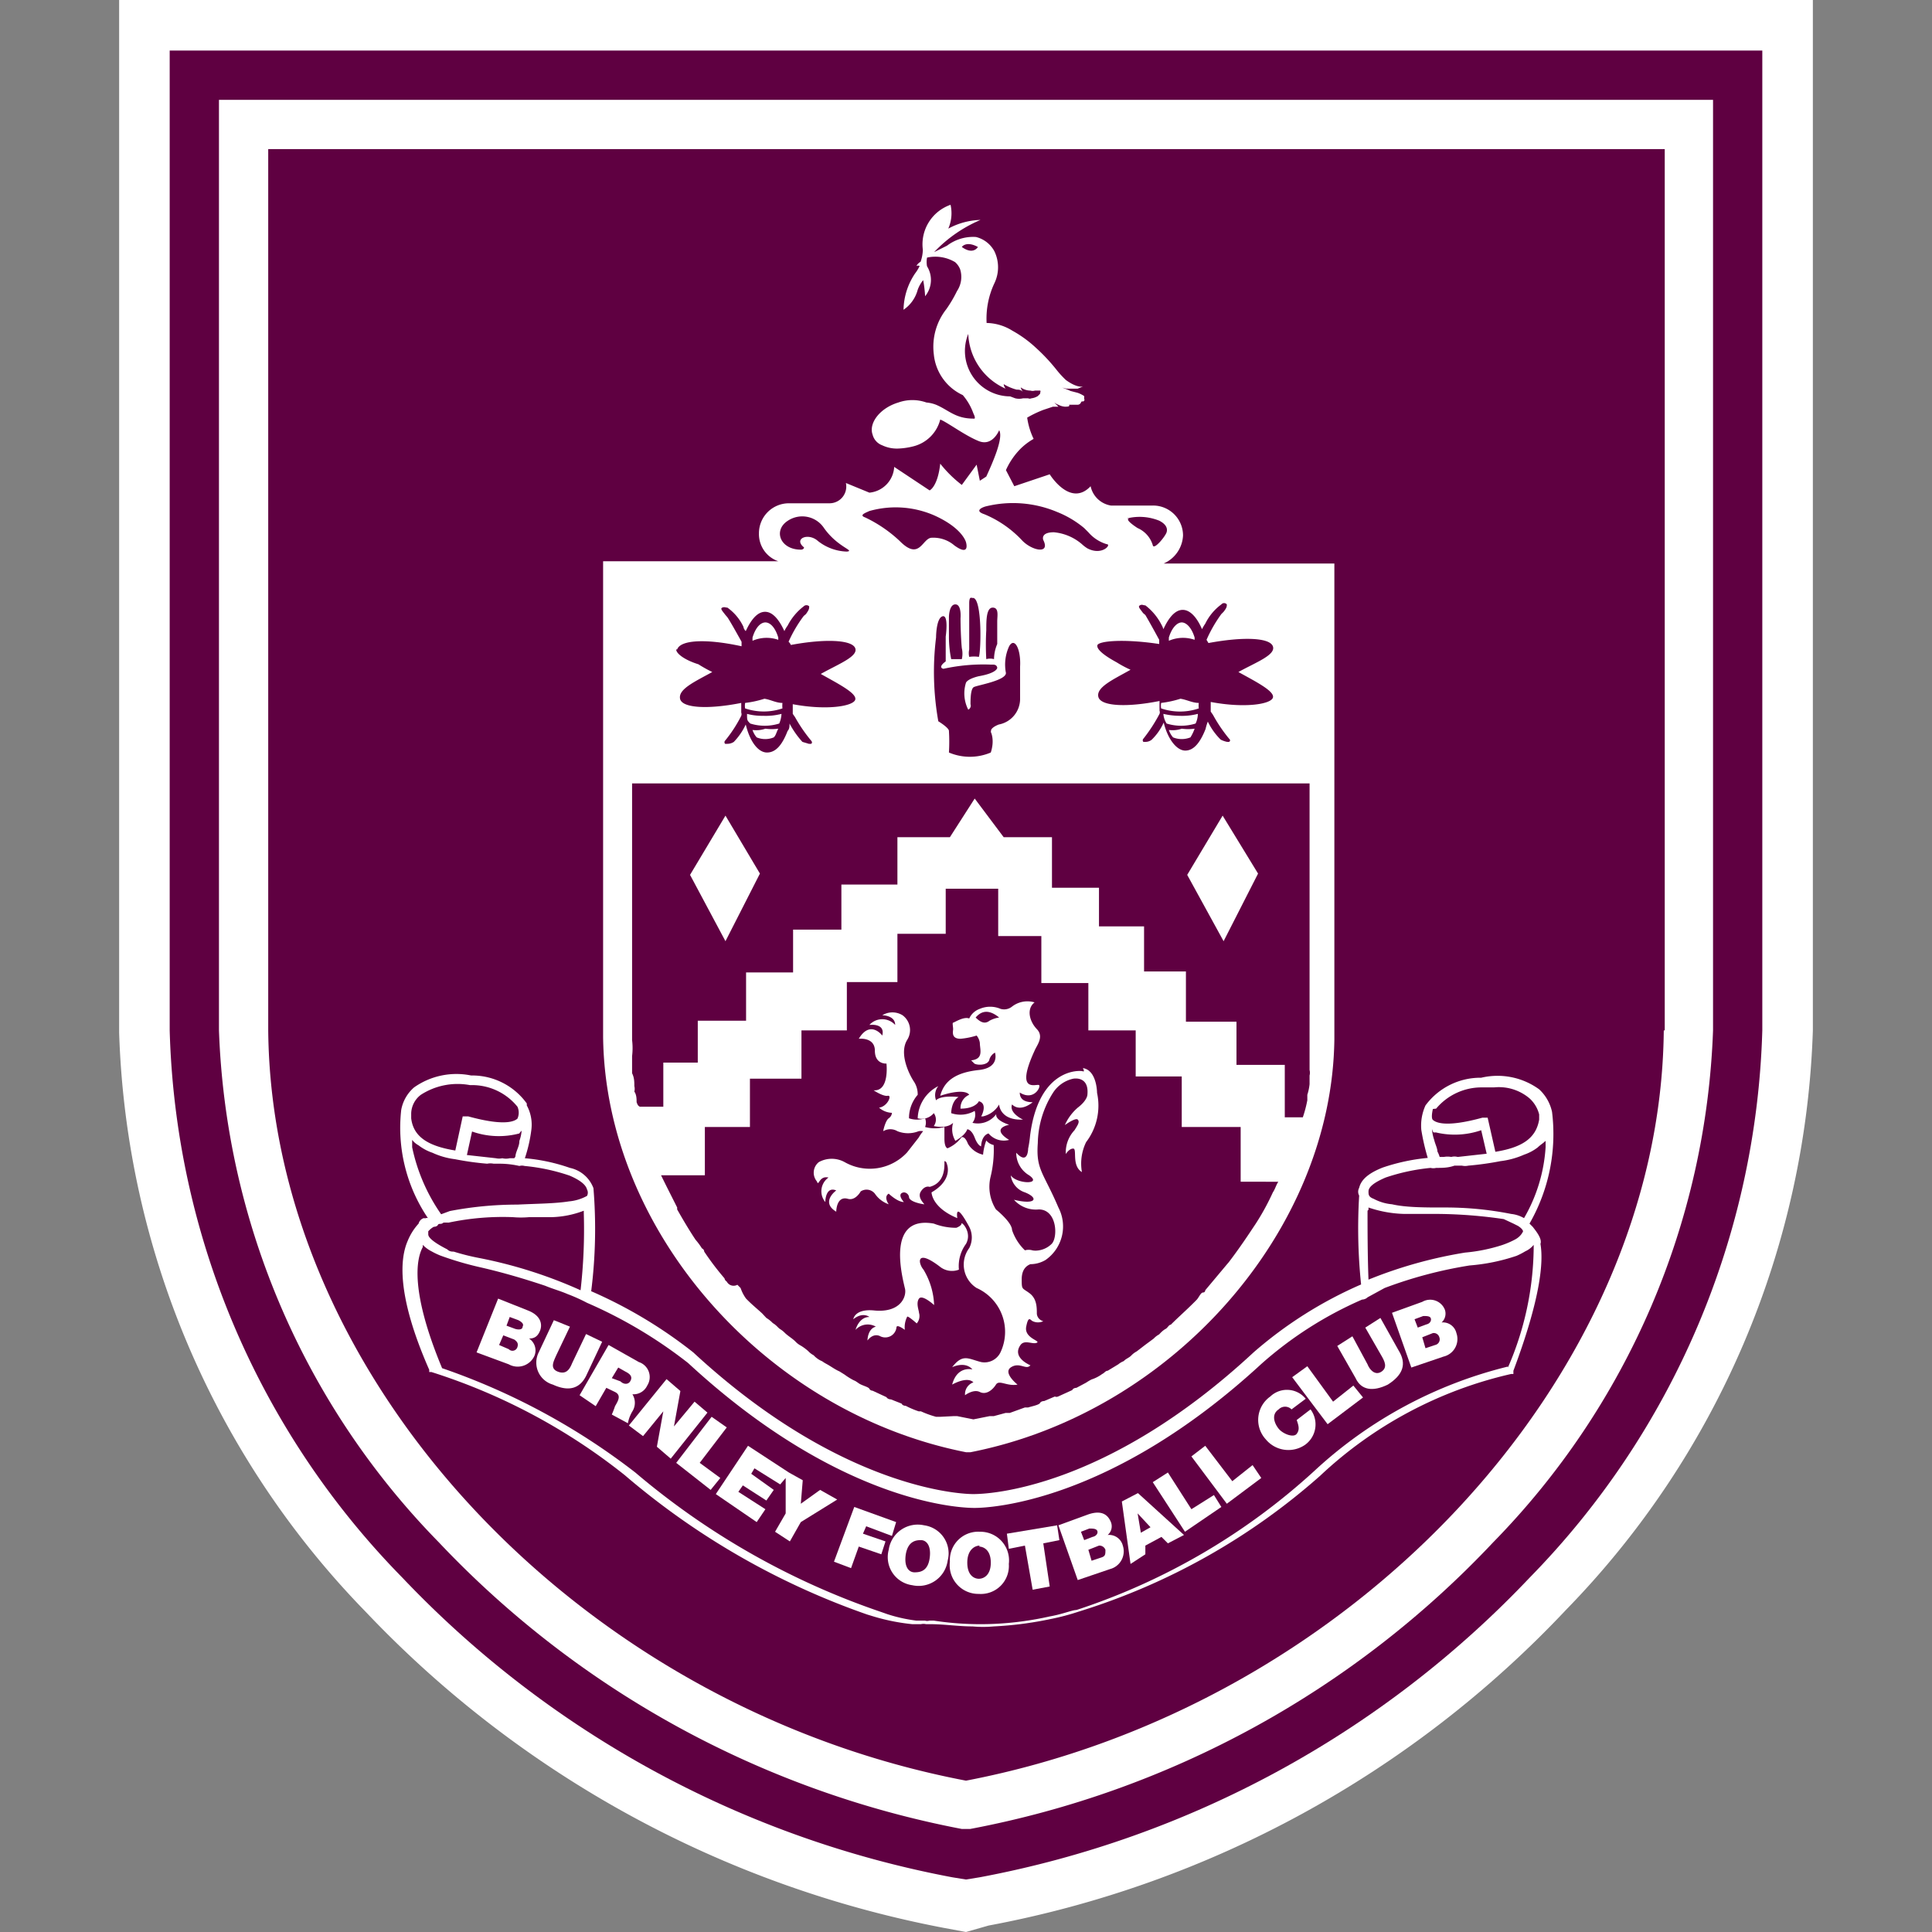 <?xml version="1.0" encoding="iso-8859-1"?>
<svg xmlns="http://www.w3.org/2000/svg" width="60" height="60" viewBox="0 0 60 60"><rect x="0" y="0" width="60" height="60" fill="#808080" stroke="none"/><defs><style>.cls-1{fill:#fff;}.cls-2{fill:#5f0041;}</style></defs><g id="Burnley"><path class="cls-1" d="M29.3,59.87a33.34,33.34,0,0,1-17.93-9.8,27,27,0,0,1-7.67-18V0H56.3V32a27,27,0,0,1-7.67,18,32.93,32.93,0,0,1-17.93,9.8L30,60Z"/><path class="cls-2" d="M29.57,58.3A31.61,31.61,0,0,1,12.5,49,25.24,25.24,0,0,1,5.27,32V1.57H54.73V32A25.31,25.31,0,0,1,47.5,49,31.51,31.51,0,0,1,30.43,58.3l-.43.07Z"/><path class="cls-1" d="M6.8,3.1V32a23.93,23.93,0,0,0,6.83,15.9,30.12,30.12,0,0,0,16.24,8.9l.13,0,.13,0a29.93,29.93,0,0,0,16.24-8.9A23.94,23.94,0,0,0,53.2,32V3.1ZM51.67,32C51.57,42.77,42,53,30,55.3,17.93,53,8.43,42.77,8.33,32V4.63H51.7V32Z"/><path class="cls-1" d="M16.43,41.57c.17,0,.27-.07.34-.24s.06-.46-.37-.63l-.93-.37L14.8,42l1,.37a.57.57,0,0,0,.8-.27A.44.44,0,0,0,16.43,41.57Zm-.36.26a.16.16,0,0,1-.27.07l-.3-.13.13-.3.34.13C16.07,41.67,16.1,41.73,16.07,41.83Zm.16-.63c0,.1-.13.1-.23.07l-.27-.1.1-.27.27.1C16.23,41.07,16.27,41.13,16.23,41.2Z"/><path class="cls-1" d="M17.7,41.2,17.2,41l-.47,1a.71.71,0,0,0,.44,1c.5.23.86.13,1.06-.33l.47-1-.5-.24-.43.9c-.07.17-.17.37-.44.27s-.13-.33-.06-.5Z"/><path class="cls-1" d="M18.5,43.67l.33-.57.27.13c.2.1.1.27,0,.44a2.77,2.77,0,0,1-.1.26l.5.27a1.09,1.09,0,0,1,.14-.37.5.5,0,0,0,0-.53.47.47,0,0,0,.46-.27.49.49,0,0,0-.26-.73l-.94-.53L18,43.33Zm.7-1.2.23.13c.2.1.2.2.14.3s-.2.1-.3,0L19,42.8Z"/><polygon class="cls-1" points="19.97 44.6 20.6 43.83 20.6 43.83 20.4 44.93 20.83 45.3 21.97 43.87 21.57 43.53 20.93 44.3 20.93 44.3 21.13 43.2 20.7 42.83 19.53 44.27 19.97 44.6"/><polygon class="cls-1" points="22.07 46.27 22.37 45.9 21.73 45.43 22.57 44.33 22.1 44 21 45.43 22.07 46.27"/><polygon class="cls-1" points="23.5 47.27 23.77 46.87 22.93 46.33 23.07 46.13 23.8 46.6 24.03 46.27 23.33 45.77 23.43 45.6 24.23 46.1 24.4 45.9 24.4 47 24.07 47.57 24.53 47.87 24.87 47.27 26 46.57 25.47 46.27 24.87 46.7 24.93 45.97 24.5 45.73 24.5 45.73 23.23 44.9 22.23 46.4 23.5 47.27"/><polygon class="cls-1" points="26.43 48.7 26.67 48.03 27.37 48.27 27.5 47.87 26.8 47.63 26.9 47.4 27.7 47.7 27.83 47.27 26.53 46.8 25.9 48.5 26.43 48.7"/><path class="cls-1" d="M27.6,48.13a.88.88,0,0,0,.73,1.1.91.91,0,0,0,1.1-.76.88.88,0,0,0-.73-1.1A.91.91,0,0,0,27.6,48.13Zm.53.14c.07-.4.3-.44.47-.44s.33.17.27.57-.3.43-.47.43S28.07,48.67,28.13,48.27Z"/><path class="cls-1" d="M30.4,49.5a.87.87,0,0,0,.93-.93.89.89,0,0,0-.9-1,.88.88,0,0,0-.93.93A.89.89,0,0,0,30.4,49.5Zm0-1.47c.14,0,.37.1.37.5s-.23.5-.37.5-.36-.1-.36-.5S30.27,48,30.43,48Z"/><polygon class="cls-1" points="31.83 48 32.07 49.37 32.6 49.27 32.4 47.93 32.9 47.83 32.83 47.37 31.27 47.63 31.33 48.1 31.83 48"/><path class="cls-1" d="M34.47,48.73a.57.57,0,0,0,.4-.73.44.44,0,0,0-.47-.33.35.35,0,0,0,.1-.4c-.07-.17-.23-.4-.7-.24l-.93.34.6,1.7Zm-.14-.6c0,.14,0,.2-.13.24l-.3.1-.1-.34.33-.13A.2.2,0,0,1,34.33,48.13Zm-.5-.66c.1,0,.2,0,.24.06s0,.17-.14.2l-.26.1-.1-.26Z"/><path class="cls-1" d="M35.57,48.27l0-.27.5-.27.2.2.5-.26-1.43-1.3-.5.26.27,1.94ZM35.33,47l.4.43-.3.17-.1-.6Z"/><polygon class="cls-1" points="37.93 46.8 37.7 46.43 37 46.87 36.27 45.73 35.8 46.03 36.8 47.57 37.93 46.8"/><polygon class="cls-1" points="39.17 45.9 38.9 45.5 38.27 46 37.43 44.9 37 45.23 38.1 46.7 39.17 45.9"/><path class="cls-1" d="M40.53,44.87a.78.78,0,0,0,.17-1.1l-.43.33c.06.17.1.3,0,.43s-.43,0-.56-.16-.24-.44,0-.6a.28.28,0,0,1,.4,0l.44-.33a.75.75,0,0,0-1.1-.07.89.89,0,0,0-.14,1.33A.91.91,0,0,0,40.53,44.87Z"/><polygon class="cls-1" points="42.33 43.4 42.03 43.03 41.4 43.53 40.6 42.43 40.13 42.77 41.23 44.23 42.33 43.4"/><path class="cls-1" d="M43.1,43c.47-.3.6-.64.33-1.07l-.56-1-.47.3.5.87c.1.17.2.37,0,.5s-.37-.07-.43-.23L42,41.5l-.47.3.57,1C42.27,43.17,42.63,43.23,43.1,43Z"/><path class="cls-1" d="M44.83,42.13a.56.56,0,0,0,.4-.73.43.43,0,0,0-.46-.33.37.37,0,0,0,.1-.4.49.49,0,0,0-.7-.24l-.94.34.6,1.7Zm-.13-.6a.18.18,0,0,1-.13.24l-.3.1-.1-.34.33-.13A.18.18,0,0,1,44.7,41.53Zm-.5-.66c.1,0,.2,0,.23.06s0,.17-.13.2l-.27.1-.1-.26Z"/><path class="cls-1" d="M47.6,38.1l-.1-.1h0a5.59,5.59,0,0,0,.7-3.47h0a1.34,1.34,0,0,0-.4-.7A2.2,2.2,0,0,0,46,33.47a2.12,2.12,0,0,0-1.73.86h0l0,0a1.51,1.51,0,0,0-.13.76,6.82,6.82,0,0,0,.2.87,6.09,6.09,0,0,0-1.4.3c-.43.17-.67.37-.73.63a.25.25,0,0,0,0,.24h0a16.87,16.87,0,0,0,.06,2.76A12.87,12.87,0,0,0,38.93,42c-4.6,4.27-8.26,4.4-8.7,4.4h0s-3.87.07-8.7-4.4a14.37,14.37,0,0,0-3.17-1.9,15.41,15.41,0,0,0,.07-3.2,1,1,0,0,0-.73-.63,5.71,5.71,0,0,0-1.4-.3,4.55,4.55,0,0,0,.2-.87,1.25,1.25,0,0,0-.14-.77s0,0,0-.06h0a2.09,2.09,0,0,0-1.73-.87,2.28,2.28,0,0,0-1.77.37,1.21,1.21,0,0,0-.4.7h0a5,5,0,0,0,.83,3.36.08.08,0,0,0-.06,0,.15.15,0,0,1-.07,0A.24.24,0,0,0,13,38a1.8,1.8,0,0,0-.34.54c-.23.53-.36,1.66.67,4l0,.07.07,0a18.69,18.69,0,0,1,6,3.2,23.4,23.4,0,0,0,7.53,4.33l.23.07a6.38,6.38,0,0,0,1.17.23l.27,0h0a.36.36,0,0,1,.16,0h.14c.43,0,.86.07,1.3.07a3.66,3.66,0,0,0,.66,0,11.16,11.16,0,0,0,1.77-.23,7.18,7.18,0,0,0,.87-.23A20.38,20.38,0,0,0,41,45.83a12.79,12.79,0,0,1,5.93-3.16H47l0-.1c.84-2.24.94-3.37.84-3.94C47.9,38.47,47.7,38.23,47.6,38.1Zm-3-3.67A1.84,1.84,0,0,1,46,33.77c.14,0,.27,0,.4,0a1.47,1.47,0,0,1,1.1.34,1,1,0,0,1,.3.5v.16c-.1.6-.56.87-1.36,1l-.24-1.06-.16,0c-1.2.33-1.47.13-1.54.07s0-.34,0-.34Zm0,.74A2.52,2.52,0,0,0,46,35.1l.17.73-.9.1h0a.38.38,0,0,0-.2,0,.63.63,0,0,0-.23,0h-.13a.87.87,0,0,0-.07-.17c0-.1-.07-.23-.1-.36a1.37,1.37,0,0,1-.07-.34S44.5,35.17,44.53,35.17ZM42.5,37c0-.16.23-.3.53-.43a6.21,6.21,0,0,1,1.4-.3.34.34,0,0,0,.17,0c.2,0,.37,0,.57-.07h.23a.46.46,0,0,0,.2,0,9.43,9.43,0,0,0,1-.14,2.55,2.55,0,0,0,.73-.2,1.47,1.47,0,0,0,.43-.23c.07-.07.17-.13.24-.2v.2a5,5,0,0,1-.67,2.2,1,1,0,0,0-.4-.13,10.43,10.43,0,0,0-2.1-.2c-.57,0-1.17,0-1.6-.1a1.48,1.48,0,0,1-.57-.17C42.5,37.17,42.5,37.1,42.5,37Zm0,.57v-.07a3.7,3.7,0,0,0,1.13.2c.23,0,.47,0,.73,0h.34a14.79,14.79,0,0,1,2,.16L47,38l.14.07c.16.1.16.17.16.17s-.06.16-.26.26a2.66,2.66,0,0,1-.4.17,5.23,5.23,0,0,1-1.14.23,13.85,13.85,0,0,0-3,.84C42.47,39,42.47,38.1,42.47,37.6ZM16.2,35.1a1.15,1.15,0,0,1-.07.33c0,.14-.06.24-.1.37s0,.1-.06.17h-.14a.49.49,0,0,1-.23,0,.46.46,0,0,1-.2,0h0l-.9-.1.16-.73a2.49,2.49,0,0,0,1.47.06C16.17,35.13,16.2,35.13,16.2,35.1ZM13.07,34a2.1,2.1,0,0,1,1.53-.3,1.81,1.81,0,0,1,1.47.67h0a.45.45,0,0,1,0,.37c-.07.06-.33.26-1.53-.07l-.17,0-.23,1.06c-.8-.13-1.3-.4-1.37-1v-.16A.75.75,0,0,1,13.07,34Zm-.27,1.6c0-.06,0-.13,0-.2a.63.63,0,0,0,.2.17,1.47,1.47,0,0,0,.43.23,2.35,2.35,0,0,0,.7.2,9,9,0,0,0,1,.14.49.49,0,0,1,.2,0h.23a2.78,2.78,0,0,1,.57.07.3.3,0,0,1,.16,0,6.09,6.09,0,0,1,1.4.3c.3.13.5.27.54.43a.21.21,0,0,1,0,.2,1.42,1.42,0,0,1-.56.17c-.44.07-1,.07-1.6.1a11.13,11.13,0,0,0-2.1.2l-.27.1A5.66,5.66,0,0,1,12.8,35.63Zm.5,2.7v-.06a.63.63,0,0,1,.17-.14s.1,0,.13-.06.1,0,.17-.07a1.57,1.57,0,0,1,.16,0,8.14,8.14,0,0,1,2-.17,2.85,2.85,0,0,0,.5,0c.26,0,.5,0,.7,0a3,3,0,0,0,1-.2v.07a16.59,16.59,0,0,1-.1,2.4,14.31,14.31,0,0,0-3.14-1,7.1,7.1,0,0,1-.8-.2c-.06,0-.13,0-.2-.07C13.3,38.5,13.3,38.37,13.3,38.33Zm33.53,4.14a13.59,13.59,0,0,0-6,3.23A20.29,20.29,0,0,1,33.43,50c-.13,0-.43.13-.83.2a9.92,9.92,0,0,1-1.7.23A9.59,9.59,0,0,1,29,50.33h-.14a.21.21,0,0,1-.13,0h0l-.27,0a4.85,4.85,0,0,1-.9-.2h0l-.2-.07a23.42,23.42,0,0,1-7.63-4.33,20.86,20.86,0,0,0-6-3.24c-1-2.4-.8-3.4-.6-3.76,0,0,0,0,0-.07a1,1,0,0,0,.27.2,2.29,2.29,0,0,0,.27.13,10,10,0,0,0,1.26.37c.74.17,1.4.37,2,.57.24.1.47.16.7.26a5.28,5.28,0,0,1,.6.27,14.31,14.31,0,0,1,3.14,1.87c4.9,4.53,8.73,4.5,8.9,4.5h0c.43,0,4.2-.14,8.9-4.47a11.76,11.76,0,0,1,3.13-2s.1,0,.17-.07L43,40a13.47,13.47,0,0,1,2.64-.7A6,6,0,0,0,47.1,39a2.23,2.23,0,0,0,.27-.14.71.71,0,0,0,.26-.2s0,.07,0,.1A9.53,9.53,0,0,1,46.83,42.47Z"/><path class="cls-1" d="M30,38.63c.2-.36-.14-.7-.14-.63s-.16.13-.16.13A1.9,1.9,0,0,1,29,38c-1.46-.26-1,1.57-.9,2,.07.23-.1.77-.93.7-.63-.07-.67.27-.67.27.3-.24.5-.07.5-.07-.33,0-.43.4-.43.4a.51.51,0,0,1,.63-.1c-.26.07-.26.43-.26.43.2-.26.4-.13.4-.13a.35.35,0,0,0,.5-.27c0-.13.26.07.26.07a.72.72,0,0,1,.07-.4c0-.07.3.2.3.2a.35.35,0,0,0,.07-.33c0-.07-.1-.3,0-.44s.47.2.47.2a2.3,2.3,0,0,0-.33-1.1c-.17-.2-.24-.66.5-.1a.6.6,0,0,0,.6.1A1.16,1.16,0,0,1,30,38.63Z"/><path class="cls-1" d="M29,34.57a.34.34,0,0,1,0,.4s.4.1.6-.1a.7.7,0,0,0,.07.56s.3-.16.37-.36c0,0,.13,0,.23.26s.2.27.2.27,0-.33.23-.4a.62.62,0,0,0,.64.2s-.6-.33,0-.47c0,0-.44-.13-.4-.33a.71.71,0,0,1-.74.27.41.41,0,0,0,.07-.37.89.89,0,0,1-.73.07s0-.37.23-.5c0,0-.53-.07-.7.1a.45.45,0,0,1,.07-.44,1.16,1.16,0,0,0-.64,1A.49.49,0,0,0,29,34.57Z"/><path class="cls-1" d="M25.73,36.57a.52.52,0,0,0-.1.76s0-.5.34-.36c0,0-.5.36,0,.66,0,0,0-.5.36-.4.24.07.4-.23.4-.23a.33.33,0,0,1,.44.07.86.86,0,0,0,.43.33s-.17-.23,0-.33c0,0,.27.26.47.26,0,0-.24-.26,0-.3a.17.17,0,0,1,.16.14c0,.16.44.23.47.23s-.23-.2-.1-.4v0c.13-.2.27-.14.27-.14.5-.13.46-.66.46-.8a.08.08,0,0,1,.07.07c.07.17.1.57-.47.9,0,0,0,.47.8.8,0,0-.1-.6.37.27a.72.72,0,0,1,0,.66A.86.86,0,0,0,30.33,40a1.49,1.49,0,0,1,.74,2,.55.55,0,0,1-.6.3c-.4-.1-.57-.27-.9.16,0,0,.4-.2.63.07,0,0-.47-.13-.63.47,0,0,.46-.27.66-.07a.39.39,0,0,0-.26.4s.26-.2.46-.1.4-.07.5-.23.34.06.67,0c0,0-.47-.37-.2-.54s.47.1.6-.06c0,0-.6-.24-.3-.64.13-.16.37,0,.5-.06s-.4-.14-.33-.5.13-.2.2-.17a.38.38,0,0,0,.33,0,.26.26,0,0,1-.2-.23c0-.2,0-.47-.23-.64s-.24-.1-.24-.43.17-.43.27-.47a.93.93,0,0,0,.47-.13,1.27,1.27,0,0,0,.4-1.63c-.47-1.1-.7-1.17-.64-2a3,3,0,0,1,.47-1.56,1,1,0,0,1,.63-.44s.5-.1.44.5c0,0,0,.17-.3.4a1.53,1.53,0,0,0-.4.54s.33-.24.4-.17,0,.17-.1.33a1,1,0,0,0-.27.74s.1-.17.23-.17-.06.53.27.73a1.52,1.52,0,0,1,.13-.93,1.87,1.87,0,0,0,.34-1.53s0-.7-.44-.77c0,0,.07.13,0,.1s-1.37-.13-1.64,2a3.56,3.56,0,0,1-.06.4s0,.53-.37.13a.81.81,0,0,0,.4.7c.43.3-.4.27-.57,0a.64.64,0,0,0,.44.53c.43.17.36.4-.34.23a.91.91,0,0,0,.77.3c.57,0,.6.87.4,1.07s-.47.23-.6.2a.42.42,0,0,0-.23,0,1.57,1.57,0,0,1-.4-.63c0-.24-.5-.64-.5-.64a1.32,1.32,0,0,1-.17-1,3.52,3.52,0,0,0,.1-1,.42.42,0,0,1-.23-.14,1.67,1.67,0,0,0-.1.44.73.73,0,0,1-.47-.34c-.1-.26-.2-.2-.2-.2a1.05,1.05,0,0,1-.43.34s-.1,0-.1-.3V35a1.12,1.12,0,0,1-.6,0,.39.39,0,0,0,0-.27.77.77,0,0,1-.5,0A1.1,1.1,0,0,1,28.5,34a.72.72,0,0,0-.13-.43c-.17-.27-.44-.87-.2-1.27a.57.57,0,0,0-.14-.77.6.6,0,0,0-.63,0s.4,0,.4.3a.54.54,0,0,0-.8,0s.5-.07.4.33c0,0-.37-.5-.73.1,0,0,.5-.06.5.37s.36.4.36.4.1.87-.4.83c0,0,.3.2.44.17s0,.33-.27.37a.65.65,0,0,0,.4.16s0,.1-.1.17-.17.37-.17.4a.43.43,0,0,1,.44,0,.89.89,0,0,0,.66,0,.41.41,0,0,1,.14,0,1.21,1.21,0,0,0-.14.2h0l-.36.46a1.58,1.58,0,0,1-1.94.3.83.83,0,0,0-.8,0,.42.42,0,0,0-.06.6C25.43,36.87,25.43,36.5,25.73,36.57Z"/><path class="cls-1" d="M30.1,34a.44.44,0,0,0-.27.43c.47,0,.57-.23.57-.23.27.07.1.43.07.47h.06a.78.78,0,0,0,.5-.37h0c0,.07.07.5.74.47,0,0-.44-.2-.34-.47v0c.27.26.64-.07.64-.07-.37,0-.4-.2-.4-.3.43.27.66-.17.6-.23s-.77.3-.14-1.07c.07-.17.3-.43.07-.67s-.33-.63-.07-.83a.78.78,0,0,0-.7.13.39.39,0,0,1-.36.07.82.82,0,0,0-.64,0,.57.57,0,0,0-.33.3c-.17-.07-.47.13-.5.13s0,.13,0,.2-.07.3.23.3a2.38,2.38,0,0,0,.5-.1.46.46,0,0,1,.1.23c0,.2.13.5-.27.54l.1.1c.1.06.44.06.47-.14a.37.37,0,0,1,.17-.2s.16.47-.5.54-1.07.3-1.2.8C30,33.77,30.1,34,30.1,34Zm.63-2.3c-.13.1-.26.07-.43-.1h0c.17-.2.4-.27.73,0A.85.85,0,0,0,30.73,31.7Z"/><polygon class="cls-1" points="23.6 27.13 22.53 25.33 21.43 27.17 22.53 29.23 23.6 27.13"/><polygon class="cls-1" points="39.07 27.13 37.97 25.33 36.87 27.17 38 29.23 39.07 27.13"/><path class="cls-1" d="M30,45.1h.14c6.26-1.23,11.23-6.87,11.3-12.83V17.5h-5.3a1,1,0,0,0,.6-.87h0a.93.93,0,0,0-.94-.93h-1.3a.77.77,0,0,1-.63-.6c-.63.67-1.27-.37-1.27-.37l-1.1.37-.26-.5a2.24,2.24,0,0,1,.46-.67,1.94,1.94,0,0,1,.4-.3,2.25,2.25,0,0,1-.2-.66,3.39,3.39,0,0,1,.5-.24l.3-.1h.17l-.13-.13s.1.07.13.07a.51.51,0,0,0,.2.06c.07,0,.17,0,.13-.06l.14,0h.13s.07,0,.1-.07.07,0,.1-.06,0,0,0-.07,0-.07,0-.07a.93.93,0,0,0-.2-.1l-.23-.06a1.22,1.22,0,0,0-.17-.07c-.17-.07,0,0,.07,0h.16c.07,0,.1,0,.17,0l.17-.07s-.17.07-.54-.2a3,3,0,0,1-.3-.33,5.73,5.73,0,0,0-.63-.67,3.67,3.67,0,0,0-.73-.53,1.56,1.56,0,0,0-.8-.24h0a2.58,2.58,0,0,1,.24-1.23,1.14,1.14,0,0,0,0-1,.89.89,0,0,0-.57-.44,1.34,1.34,0,0,0-.9.27l-.4.2a4.3,4.3,0,0,1,1.44-1v0a2.21,2.21,0,0,0-1,.27,1.19,1.19,0,0,0,.07-.74v0h0a1.3,1.3,0,0,0-.86,1.4,1.24,1.24,0,0,1-.07.37.32.32,0,0,0-.13.13.12.12,0,0,1,.1,0,1.18,1.18,0,0,1-.14.23,2.08,2.08,0,0,0-.36,1.13v0l0,0A1.09,1.09,0,0,0,28.5,9a1,1,0,0,1,.17-.3,3.71,3.71,0,0,1,.06.5v0h0a.8.8,0,0,0,.06-.93.74.74,0,0,1,0-.27,1.2,1.2,0,0,1,.87.14.56.56,0,0,1,.16.23.79.79,0,0,1-.1.67,4,4,0,0,1-.33.56A1.89,1.89,0,0,0,29,11a1.56,1.56,0,0,0,.9,1.27,1.8,1.8,0,0,1,.33.57c.1.2,0,.16,0,.16-.56,0-.76-.26-1.16-.43a1.09,1.09,0,0,0-.3-.07,1.3,1.3,0,0,0-.87,0c-.57.17-.93.64-.8,1a.48.48,0,0,0,.3.33,1.06,1.06,0,0,0,.5.1,2.23,2.23,0,0,0,.47-.07,1.15,1.15,0,0,0,.83-.83c.2.07.77.5,1.2.67s.63-.34.63-.34c.14.24-.2,1-.4,1.44l-.2.13-.1-.5-.46.63a3.8,3.8,0,0,1-.67-.66c-.07.63-.27.8-.33.83l-1.1-.73a.85.85,0,0,1-.77.8L26.27,15a.52.52,0,0,1-.5.63H24.5a.93.93,0,0,0-.93.94h0a.89.89,0,0,0,.6.86H18.73V32.2C18.8,38.23,23.77,43.87,30,45.1Zm5-29h0a1.62,1.62,0,0,1,1,.07c.2.1.27.23.23.36s-.4.57-.43.4a.84.84,0,0,0-.47-.53S34.9,16.13,35.07,16.1ZM36,20s0-.1,0-.13c-.2-.37-.37-.67-.43-.77l-.07-.06c-.1-.14-.17-.2-.1-.24s.1,0,.17,0a1.77,1.77,0,0,1,.5.6.64.64,0,0,1,.06.14c.17-.37.37-.6.6-.6s.44.23.6.6a1.09,1.09,0,0,1,.1-.17,1.63,1.63,0,0,1,.5-.6.11.11,0,0,1,.17,0c0,.07,0,.1-.1.23l-.07.07a4.24,4.24,0,0,0-.46.8s0,0,.06.1c1.07-.2,1.9-.17,2,.1s-.53.5-1.07.8h0c.54.3,1.14.6,1.07.8s-.87.33-1.93.13h0l0,.24v.06l.07.1a4.69,4.69,0,0,0,.5.74c.07.06,0,.1,0,.1s0,0-.06,0a.79.79,0,0,1-.2-.07,2,2,0,0,1-.4-.56,1.55,1.55,0,0,0-.07.23c-.17.43-.37.67-.63.67s-.54-.34-.67-.87h0a1.74,1.74,0,0,1-.37.53.31.31,0,0,1-.2.07s0,0-.06,0a.07.07,0,0,1,0-.1,5,5,0,0,0,.5-.77.14.14,0,0,0,0-.1s0-.23,0-.3h0c-1,.2-1.83.17-1.9-.13s.47-.54,1-.84h0a3.45,3.45,0,0,1-.43-.23c-.37-.2-.63-.4-.6-.53S34.87,19.83,36,20ZM29.87,7.67s.13-.2.5,0C30.37,7.67,30.23,7.93,29.87,7.67Zm.2,2.7h0a1.94,1.94,0,0,0,1.16,1.7.28.28,0,0,1-.06-.14,1.55,1.55,0,0,0,.4.17c.06,0,.13,0,.2.07h0a.31.31,0,0,1-.07-.14.51.51,0,0,0,.3.1.24.24,0,0,0,.14,0l.06,0s.07,0,.1,0,0,.07,0,.1l-.07.07a.48.48,0,0,1-.2.07.12.12,0,0,1-.1,0s-.1,0-.16,0a.51.51,0,0,1-.24,0l-.16-.06A1.41,1.41,0,0,1,30.07,10.37Zm.53,5.36a3.53,3.53,0,0,1,2.23.17,3.08,3.08,0,0,1,.84.5h0l.13.13a1.21,1.21,0,0,0,.57.37c.16,0-.14.37-.6.13h0a1.1,1.1,0,0,1-.17-.13,1.55,1.55,0,0,0-.87-.37c-.43,0-.33.24-.33.24.23.46-.37.33-.67,0a3.37,3.37,0,0,0-1.16-.8C30.27,15.87,30.47,15.77,30.6,15.73Zm.17,7s.13.24,0,.64h0a1.66,1.66,0,0,1-1.3,0h0a5.56,5.56,0,0,0,0-.67c0-.1-.33-.3-.33-.3h0a8.73,8.73,0,0,1-.07-2.6h0s0-.6.2-.66.1.63.1.63h0v.77h0c-.27.2-.07.23-.07.23a5.75,5.75,0,0,1,1.47-.13h.07c.13,0,.13.1.13.1s0,.16-.57.26c0,0-.33.07-.4.2a1.11,1.11,0,0,0,.07.84.14.14,0,0,0,.07-.17c0-.13,0-.47.1-.53s1-.2,1-.44h0a1.36,1.36,0,0,1,.1-.83c.17-.3.37.1.34.63,0,0,0,.84,0,1a.81.81,0,0,1-.66.8s-.2.07-.24.17A.4.4,0,0,1,30.77,22.73Zm-.9-2.6a.74.74,0,0,1,0,.34h0c-.13,0-.23,0-.33,0h0a3.49,3.49,0,0,1-.07-.67l0-.63s0-.4.2-.4.16.43.16.43S29.83,19.7,29.87,20.13Zm.76-.56c0-.3,0-.7.2-.7s.14.26.14.43V20h0a1.24,1.24,0,0,0-.1.47h0a.45.45,0,0,0-.24,0h0A7.86,7.86,0,0,1,30.63,19.57Zm-.4-1.47Zm0,.47h0c.27.06.24,1.63.17,1.83h0a1,1,0,0,0-.3,0h0a.51.51,0,0,1,0-.23c0-.17,0-1.2,0-1.43S30.17,18.57,30.2,18.57ZM27,15.87A3,3,0,0,1,29,16c.9.4,1,.84,1,.84s.14.46-.36.1a1,1,0,0,0-.7-.24c-.3,0-.37.74-1,.1a4.18,4.18,0,0,0-1.07-.73C26.67,16,26.87,15.93,27,15.87Zm-2.53.3a.81.81,0,0,1,1.1.2c.43.63,1,.73.73.76a1.52,1.52,0,0,1-.9-.33c-.3-.27-.77-.07-.43.2,0,0,0,.07-.1.07C24.23,17.07,24,16.47,24.47,16.17Zm-3.44,4c.1-.3.9-.34,2-.1,0,0,0-.1,0-.14-.2-.36-.37-.66-.44-.76l-.06-.07c-.1-.13-.17-.2-.1-.23s.1,0,.16,0a1.53,1.53,0,0,1,.5.6s0,.06.07.13c.17-.37.37-.6.6-.6s.43.23.6.6a.85.85,0,0,1,.1-.17,1.77,1.77,0,0,1,.5-.6.12.12,0,0,1,.17,0c0,.07,0,.1-.1.24l-.07.06a4.11,4.11,0,0,0-.47.8.26.26,0,0,1,.07.1c1.07-.2,1.9-.16,2,.1s-.54.5-1.07.8h0c.53.3,1.13.6,1.07.8s-.87.34-1.94.14h0l0,.23v.07l.07.1a4.75,4.75,0,0,0,.5.73c.06.07,0,.1,0,.1s0,0-.07,0l-.2-.06a2.76,2.76,0,0,1-.4-.57c0,.07,0,.17-.06.23-.17.44-.37.67-.64.67s-.53-.33-.66-.87h0a2,2,0,0,1-.37.54.36.36,0,0,1-.2.06s0,0-.07,0a.07.07,0,0,1,0-.1,4.18,4.18,0,0,0,.5-.77.14.14,0,0,0,0-.1s0-.23,0-.3h0c-1,.2-1.84.17-1.9-.13s.46-.53,1-.83h0a4.14,4.14,0,0,1-.43-.24C21.27,20.5,21,20.3,21,20.17ZM19.77,34.23c0-.1,0-.23-.07-.33a.34.34,0,0,0,0-.17c0-.13,0-.26-.07-.4v-.1c0-.13,0-.3,0-.43v0a2.07,2.07,0,0,0,0-.5V24.33H40.67v8.5c0,.14,0,.27,0,.4a.34.34,0,0,1,0,.17c0,.1,0,.2,0,.27a1.63,1.63,0,0,1-.07.33c0,.07,0,.1,0,.17a3.79,3.79,0,0,1-.14.53h-.56V33.07h-1.5V31.73H36.83V30.17h-1.3v-1.4h-1.4v-1.2H32.67l0-1.57H31.17l-.9-1.2L29.5,26H27.87v1.47H26.13v1.4h-1.5V30.2H23.17v1.5h-1.5V33H20.6v1.37h-.73C19.8,34.33,19.8,34.3,19.77,34.23Zm2.8,5.57a.15.15,0,0,1-.07-.1,8.62,8.62,0,0,1-.63-.83s0-.07-.07-.1a2.1,2.1,0,0,0-.2-.27,0,0,0,0,0,0,0c-.2-.3-.4-.64-.57-.94,0,0,0,0,0-.06-.17-.34-.34-.67-.5-1h1.36V35h1.4v-1.5h1.6V32H26.3V30.5h1.57V29h1.5V27.6H31v1.47h1.34v1.46H33.8V32h1.47v1.43H36.7V35h1.83v1.7H39.7c-.07.1-.1.23-.17.33v0A7.51,7.51,0,0,1,39,38a0,0,0,0,1,0,0l-.2.3h0c-.2.3-.44.64-.64.9l-.06.07-.67.8s0,.07-.07.07-.13.16-.2.23l-.1.1c-.23.23-.46.43-.7.67-.06,0-.1.1-.16.13s-.14.1-.2.17a.63.63,0,0,0-.17.13l-.27.2-.26.2a.63.63,0,0,0-.17.13c-.07.07-.17.1-.23.17a.63.63,0,0,0-.17.1l-.33.2c-.07,0-.1.07-.17.1a1.14,1.14,0,0,1-.33.17,1.51,1.51,0,0,0-.17.1l-.3.16s-.1,0-.13.07l-.44.2a.12.12,0,0,1-.1,0l-.33.14s-.1,0-.13.06-.24.1-.37.14l-.1,0-.47.17-.13,0-.37.1-.13,0-.5.1-.5-.1-.13,0L29.2,44l-.13,0a3,3,0,0,1-.47-.17s0,0-.07,0a2.66,2.66,0,0,1-.4-.17s-.1,0-.13-.07l-.33-.13s-.1,0-.14-.07l-.43-.2s-.07,0-.1-.06-.23-.1-.33-.17-.1-.07-.17-.1a2.12,2.12,0,0,1-.27-.17l-.16-.1c-.14-.06-.27-.16-.4-.23s-.1-.07-.17-.1-.17-.1-.23-.17a.63.63,0,0,1-.17-.13,1.53,1.53,0,0,0-.23-.17.63.63,0,0,1-.17-.13c-.1-.1-.23-.17-.33-.27s-.14-.1-.2-.16-.1-.1-.17-.14a.94.94,0,0,0-.2-.16l-.13-.14c-.14-.13-.3-.26-.44-.4l-.06-.06A1.21,1.21,0,0,1,23,40l-.1-.1A.24.24,0,0,1,22.57,39.8Z"/><path class="cls-1" d="M24.3,22a.75.75,0,0,1,0-.17c-.2,0-.36-.1-.56-.13a3.22,3.22,0,0,1-.6.13.52.52,0,0,0,0,.17A1.8,1.8,0,0,0,24.3,22Z"/><path class="cls-1" d="M24.17,19.87s0-.07,0-.07c-.1-.33-.26-.47-.4-.47s-.3.14-.4.47c0,0,0,.07,0,.1A1.1,1.1,0,0,1,24.17,19.87Z"/><path class="cls-1" d="M23.2,22.17c0,.2,0,.2.1.3a1.51,1.51,0,0,0,.9,0,.88.88,0,0,0,.07-.3,1.94,1.94,0,0,1-.57.06A1.81,1.81,0,0,1,23.2,22.17Z"/><path class="cls-1" d="M36.3,22.67a.66.66,0,0,0,.13.23.72.72,0,0,0,.54,0,1.37,1.37,0,0,0,.13-.27,1.5,1.5,0,0,1-.4,0A.87.87,0,0,1,36.3,22.67Z"/><path class="cls-1" d="M23.37,22.67a.66.66,0,0,0,.13.23.69.69,0,0,0,.53,0c.07-.07.07-.13.14-.27a1.5,1.5,0,0,1-.4,0A.86.86,0,0,1,23.37,22.67Z"/><path class="cls-1" d="M37.23,22a.58.58,0,0,1,0-.17c-.2,0-.37-.1-.57-.13a3.22,3.22,0,0,1-.6.13.52.52,0,0,0,0,.17A1.8,1.8,0,0,0,37.23,22Z"/><path class="cls-1" d="M36.13,22.17a.64.64,0,0,0,.1.3,1.51,1.51,0,0,0,.9,0,.7.7,0,0,0,.07-.3,1.94,1.94,0,0,1-.57.06A2.28,2.28,0,0,1,36.13,22.17Z"/><path class="cls-1" d="M37.1,19.87s0-.07,0-.07c-.1-.33-.27-.47-.4-.47s-.3.14-.4.47c0,0,0,.07,0,.1A1.1,1.1,0,0,1,37.1,19.87Z"/></g></svg>